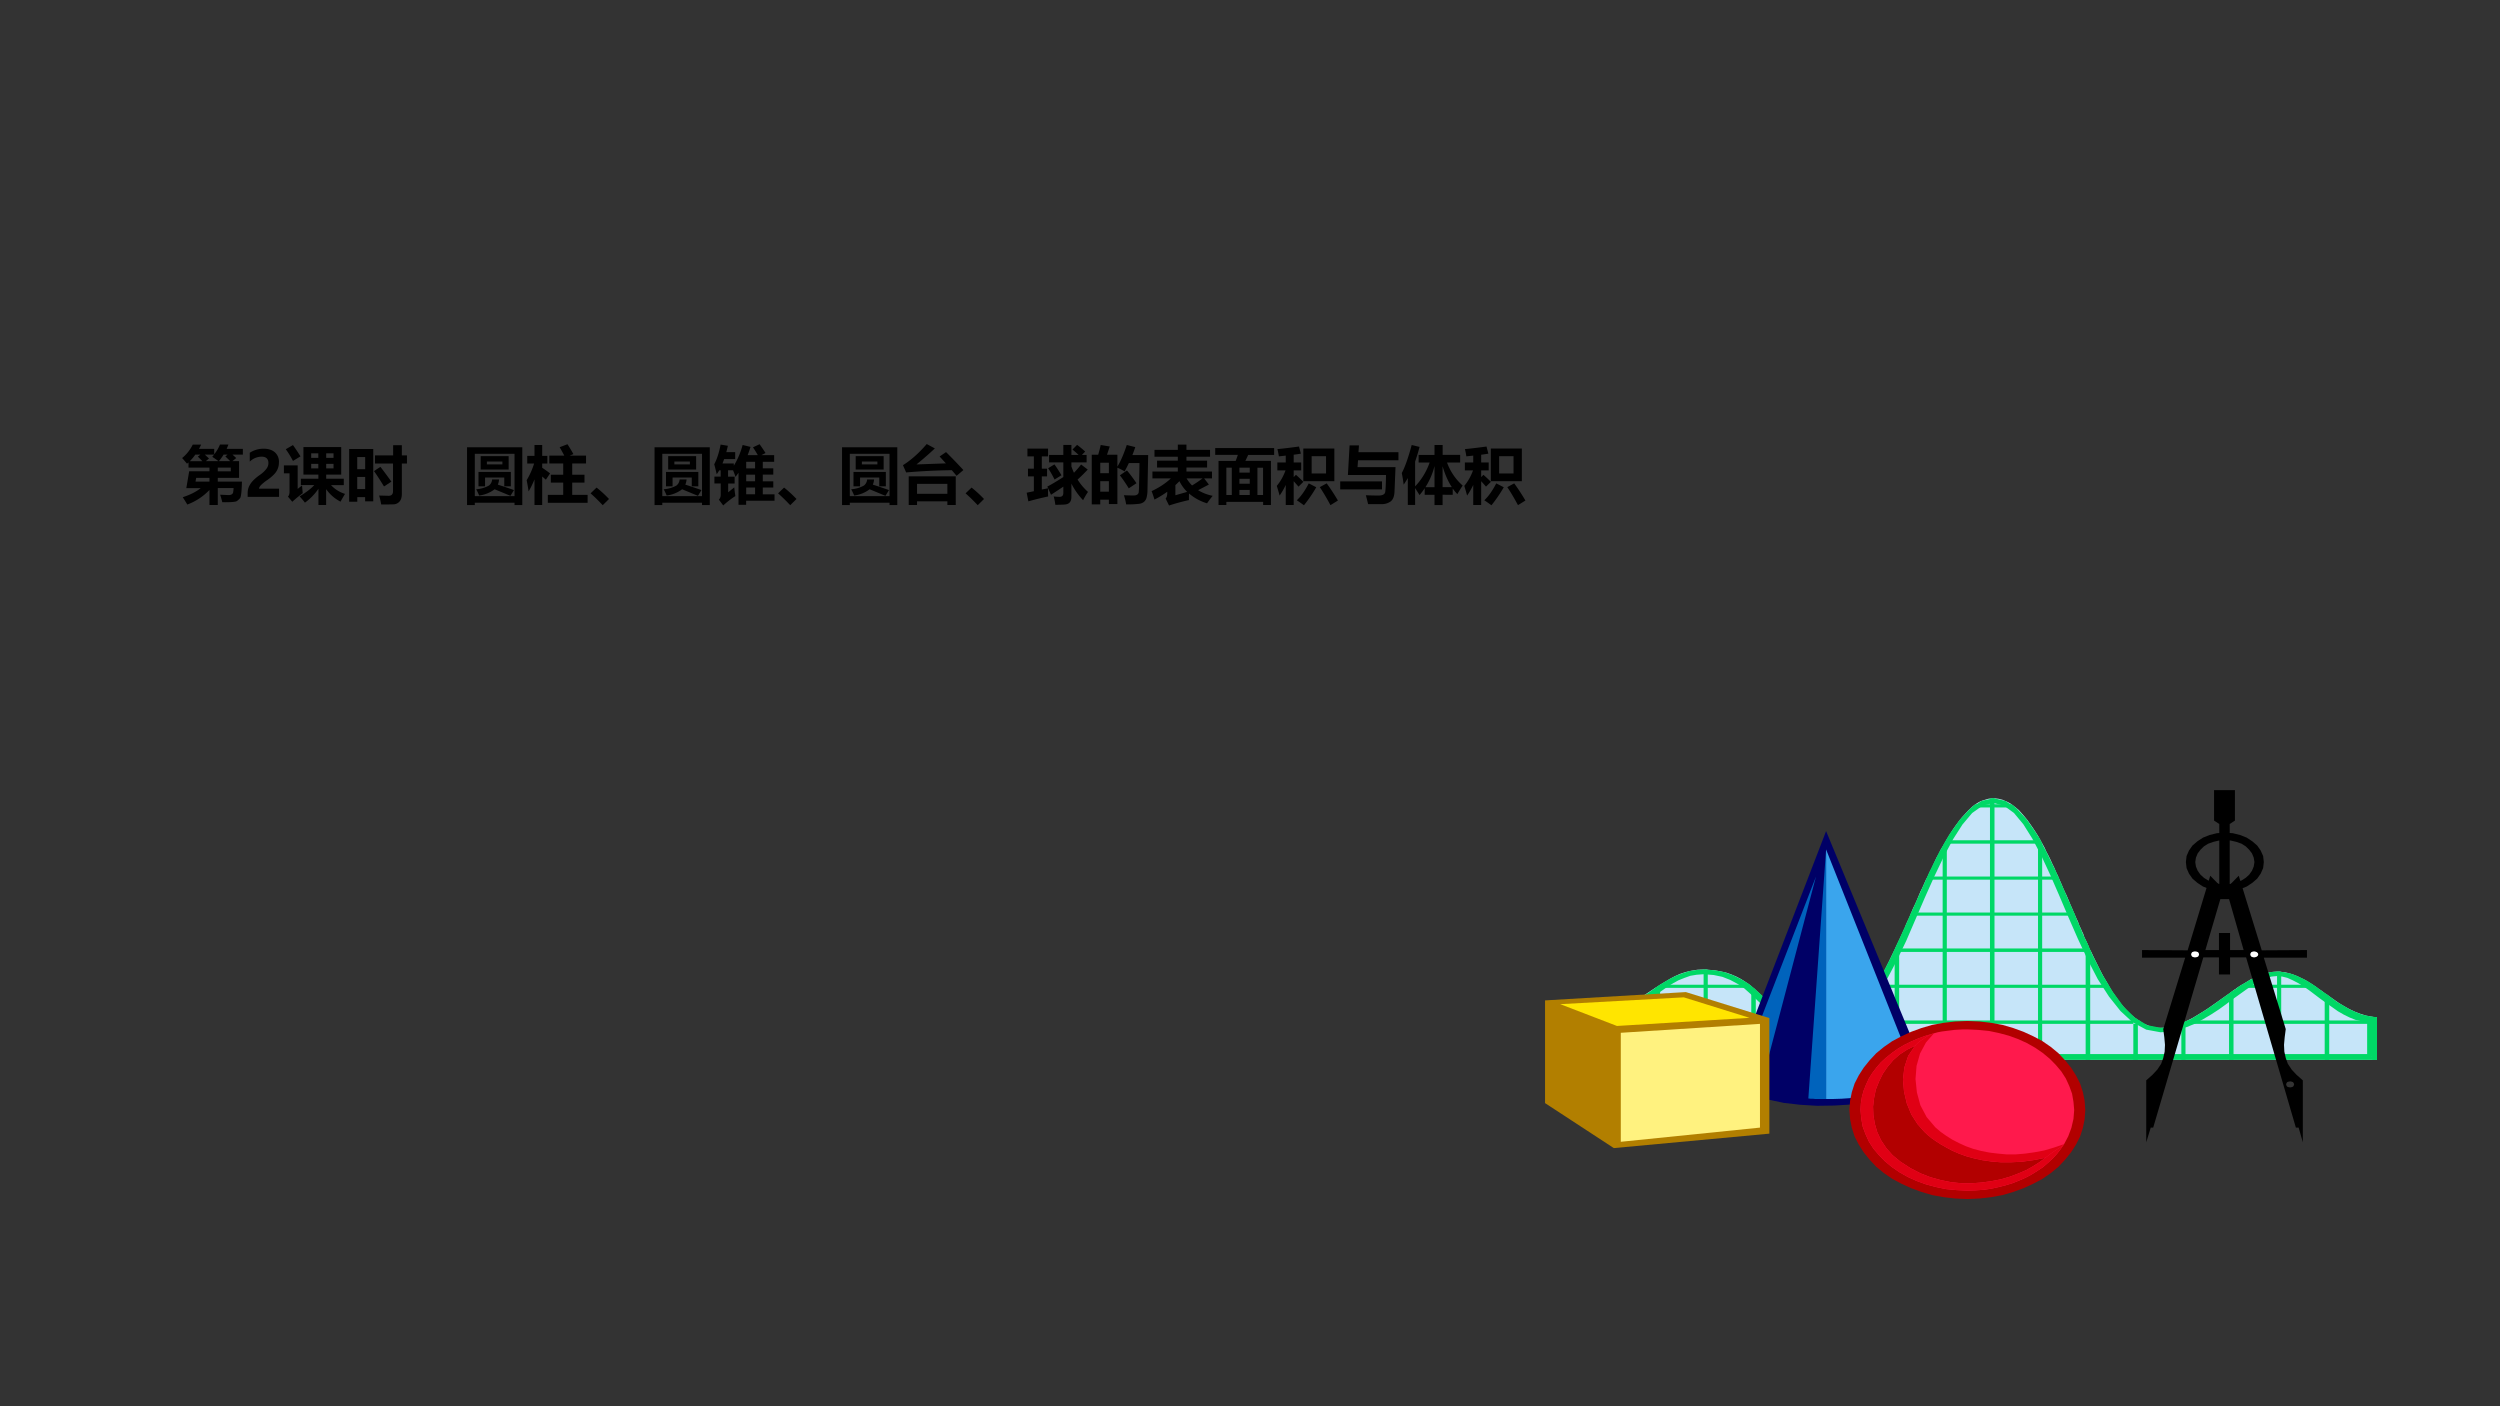 <svg xmlns="http://www.w3.org/2000/svg" xmlns:xlink="http://www.w3.org/1999/xlink" width="1280" height="720" viewBox="0 0 960 540"><rect x="0" y="0" width="960" height="540" fill="#333333" stroke="none"/><g data-name="P"><symbol id="a"><path d="M.17.965h.134A1.3 1.3 0 0 0 .27.897h.243V.81c.038.047.07.1.092.156H.74A1.266 1.266 0 0 0 .712.897h.259V.805H.805L.865.75.804.701H.91V.433H.57V.374h.386C.952.217.943.129.926.109A.248.248 0 0 0 .874.062C.855.049.778.042.642.044.633.082.622.122.608.164L.742.158C.764.158.78.162.793.17c.012.008.02.018.022.03a.625.625 0 0 1 .008.07H.57V0H.437v.24A.939.939 0 0 0 .083.007 4.2 4.2 0 0 1 .01.124c.12.039.215.087.287.145h-.23l.046.27h.324v.058H.102V.68A.66.66 0 0 0 .078.66C.053.69.028.72 0 .75a.643.643 0 0 1 .17.215m.193-.16L.43.743.379.701H.58C.551.723.518.746.481.77c.01.01.02.023.03.035H.363M.252.773l.04.032H.211A.772.772 0 0 0 .123.7h.201a2.515 2.515 0 0 1-.072.072M.587.701h.181a1.314 1.314 0 0 1-.077.074l.035.03H.663A.783.783 0 0 0 .587.7M.778.538v.059H.57V.538h.208M.214.374h.223v.059H.225L.214.374Z"/></symbol><use xlink:href="#a" transform="matrix(24.024 0 0 -24.024 69.934 193.909)"/></g><g data-name="P"><symbol id="b"><path d="M.182.131h.32V0H0v.056c0 .04.007.076.021.108a.346.346 0 0 0 .06.09.726.726 0 0 0 .119.1.468.468 0 0 1 .102.097c.02.028.03.058.03.09C.332.609.294.643.22.643A.28.28 0 0 1 .034.564v.141C.1.748.174.77.256.77c.076 0 .136-.02.18-.058A.2.2 0 0 0 .5.55.265.265 0 0 0 .427.365.722.722 0 0 0 .312.268.675.675 0 0 1 .208.183C.191.163.182.146.182.131Z"/></symbol><use xlink:href="#b" transform="matrix(24.024 0 0 -24.024 95.095 190.8)"/></g><g data-name="P"><symbol id="c"><path d="M.313.926h.603v-.44h-.24V.42h.281V.318H.753a.511.511 0 0 1 .224-.14A2.37 2.37 0 0 1 .905.054a.633.633 0 0 0-.23.2V0H.552v.26A.882.882 0 0 0 .336.038a1.165 1.165 0 0 1-.085.1c.113.07.19.13.234.181H.271V.42h.28v.066H.312v.44M.145.958C.189.896.229.836.265.778L.145.705A1.54 1.54 0 0 1 .03.892l.114.066M.793.826H.676V.754h.117v.072m0-.24v.072H.676V.586h.117M.436.754H.55v.072H.436V.754m0-.168H.55v.072H.436V.586M.3.189A2.035 2.035 0 0 1 .134.052l-.07.083C.081.15.09.176.09.212v.295H0v.127h.22V.258L.29.313A4 4 0 0 1 .301.19Z"/></symbol><symbol id="d"><path d="M.413.784h.29v.164h.139V.784h.082v-.13H.842V.171C.842.116.83.075.805.047A.135.135 0 0 0 .704.002 5.527 5.527 0 0 0 .512 0C.502.06.49.107.479.143L.63.139c.047 0 .071.024.071.074v.441H.413v.13M0 .044v.843h.385V.05h-.13v.067H.13V.044H0m.256.714H.129V.564h.127v.194M.129.246h.127V.44H.129V.246m.37.356C.543.546.602.467.675.365L.557.288c-.06.098-.113.18-.16.246L.5.602Z"/></symbol><use xlink:href="#c" transform="matrix(24.024 0 0 -24.024 109.022 193.932)"/><use xlink:href="#d" transform="matrix(24.024 0 0 -24.024 134.078 193.72)"/></g><g data-name="P"><symbol id="e"><path d="M-2147483500-2147483500Z"/></symbol><use xlink:href="#e" transform="matrix(24.024 0 0 -24.024 51591145000 -51591145000)"/><use xlink:href="#e" transform="matrix(24.024 0 0 -24.024 51591145000 -51591145000)"/></g><use xlink:href="#e" fill="#008651" data-name="P" transform="matrix(24.024 0 0 -24.024 51591145000 -51591145000)"/><g data-name="P"><symbol id="f"><path d="M0 0v.924h.883V0H.759v.038H.124V0H0m.759.82H.124V.143h.635v.675M.218.782h.447V.568H.218v.214M.565.696H.317V.65h.248v.046M.183.3v.23H.7V.3H.595v.14H.288V.3H.183M.4.41h.112a.266.266 0 0 0-.02-.083C.577.3.663.271.75.24L.694.148.441.253a.515.515 0 0 0-.247-.1.993.993 0 0 1-.048.1.488.488 0 0 1 .203.059C.38.336.397.368.401.409Z"/></symbol><symbol id="g"><path d="M.338.162h.246v.196H.386v.126h.198v.18H.362V.79h.239a2.29 2.29 0 0 1-.074.134l.125.048C.682.926.714.874.747.814L.687.79h.262V.664H.728v-.18h.196V.358H.728V.162h.246V.036H.338v.126M0 .397C.05.48.09.57.119.663h-.11v.123h.116V.96h.123V.786h.083V.663H.248V.596a2.58 2.58 0 0 0 .126-.09L.307.405.248.456V0H.125v.41A1.402 1.402 0 0 0 .031.218 4 4 0 0 1 0 .397Z"/></symbol><symbol id="h"><path d="M.295.1.194 0A2.906 2.906 0 0 1 0 .19l.096.092A1.91 1.91 0 0 0 .295.099Z"/></symbol><symbol id="i"><path d="M.335.741H.158a.96.96 0 0 0-.026-.07h.181V.635c.062.101.109.212.141.332L.58.936A1.653 1.653 0 0 0 .534.804h.163C.672.847.647.889.619.929l.106.05C.76.929.793.882.82.838L.753.804h.205V.698H.776V.593h.168v-.1H.776V.386h.168v-.1H.776V.178h.188V.075H.51V.01H.388v.513A1.189 1.189 0 0 0 .34.457a1.169 1.169 0 0 1-.039.105h-.08V.46h.105V.35H.223V.21L.32.289C.325.24.331.193.338.15A1.37 1.37 0 0 1 .144 0l-.07.093c.02.02.03.046.03.078v.18H.003v.11h.1v.1H.08A.965.965 0 0 0 .04.499C.026.558.013.612 0 .658c.044.083.078.188.102.315L.218.954A2.373 2.373 0 0 0 .193.852h.142v-.11m.176-.15h.142v.106H.511V.593m0-.206h.142v.105H.511V.387m0-.208h.142v.107H.511V.18Z"/></symbol><symbol id="j"><path d="M.688.846C.787.748.88.652.966.558L.857.466l-.076.09A9.91 9.91 0 0 1 .051.52L0 .636c.128.08.255.192.38.338L.51.904A5.15 5.15 0 0 0 .216.648l.47.017-.1.11.102.07M.092 0v.458h.752V0H.71v.058H.225V0H.092M.71.337H.225V.179H.71v.158Z"/></symbol><symbol id="k"><path d="M.806.958C.846.928.89.892.935.851L.883.797h.075v-.12H.715V.613C.728.577.74.544.756.512.8.557.837.601.87.644L.976.563a2.886 2.886 0 0 0-.162-.16A.897.897 0 0 1 .98.206 1.242 1.242 0 0 1 .902.073a1.13 1.13 0 0 0-.187.265V.127C.715.088.706.059.689.039.672.019.645.007.607.004A2.23 2.23 0 0 0 .458 0a.86.86 0 0 1-.026.133C.474.129.506.127.526.127c.041 0 .061.022.06.066V.29A11.78 11.78 0 0 0 .389.16L.33.291C.4.327.484.378.586.443v.235H.358v.119h.228v.16h.129v-.16H.83C.799.827.766.855.732.883l.074.075M.027.055 0 .193l.115.024v.237H.021v.123h.094v.196H.012v.125h.33V.773h-.1V.577h.084V.454H.242v-.21l.099.02c0-.048 0-.091.002-.131A4.958 4.958 0 0 1 .027.055m.417.59C.478.6.515.54.556.472L.446.404C.41.475.376.535.343.584l.101.062Z"/></symbol><symbol id="l"><path d="M.143.95.288.926.244.794H.41v-.19C.463.69.513.807.56.95L.696.916A2.43 2.43 0 0 0 .65.789h.252L.891.227A.472.472 0 0 0 .874.1a.134.134 0 0 0-.04-.06A.154.154 0 0 0 .76.01 1.593 1.593 0 0 0 .55 0a.852.852 0 0 1-.036.147C.562.145.614.143.667.143c.016 0 .03.001.041.005.011.004.02.009.028.016A.057.057 0 0 1 .75.19a.97.97 0 0 1 .006.12l.005.2.002.151h-.17A2.121 2.121 0 0 0 .525.527c-.03.02-.069.04-.115.06V.006H.274v.07H.136V0H0v.794h.103c.019.064.032.116.04.155M.274.666H.136V.499h.138v.167M.136.204h.138v.167H.136V.204m.427.339C.61.487.661.419.715.339L.592.257C.542.338.495.407.45.465l.113.078Z"/></symbol><symbol id="m"><path d="M.915.335.743.245a.721.721 0 0 1 .233-.09 1.776 1.776 0 0 1-.09-.12.806.806 0 0 0-.288.157A1.49 1.49 0 0 1 .597.087 3.281 3.281 0 0 1 .279 0L.224.111C.242.13.25.16.25.201V.22A1.682 1.682 0 0 0 .046.095C.03.145.016.19 0 .23c.118.055.221.122.309.204H.013v.109h.406v.064H.087v.11h.332V.78H.046v.11h.373v.084h.138V.89h.377V.78H.557V.717h.33v-.11h-.33V.543h.408v-.11H.84L.915.336M.647.321c.04.023.097.06.168.113H.559A.567.567 0 0 1 .647.32M.445.39A1.2 1.2 0 0 0 .38.326V.164l.188.054a.64.64 0 0 0-.124.173Z"/></symbol><symbol id="n"><path d="M0 .91h.942V.8H.527A3.156 3.156 0 0 0 .482.705h.409V0H.766v.05H.178V0H.053v.704h.274c.012.03.024.063.035.097H0v.11M.766.595H.675V.159h.09v.437M.179.159h.086v.437H.178V.159m.209.358h.165v.079H.387v-.08m0-.177h.165v.079H.387v-.08m0-.179h.165V.24H.387V.16Z"/></symbol><symbol id="o"><path d="M0 .31c.06.072.106.155.14.248H.009v.126h.134v.11a5.697 5.697 0 0 0-.11-.012A1.158 1.158 0 0 1 .01.898c.11.01.225.025.345.041l.03-.114A3.29 3.29 0 0 0 .27.808V.684h.12V.558H.27V.45l.036.037C.342.456.382.418.425.375L.347.298A4.546 4.546 0 0 1 .27.385V.004H.143v.321a1.152 1.152 0 0 0-.098-.17A3.536 3.536 0 0 1 0 .31m.424.074v.523H.92V.385H.424m.363.4h-.23V.508h.23v.277m.01-.434C.86.265.92.173.977.076L.858.002C.797.116.74.212.687.29l.11.06M.32.08C.39.146.452.236.511.35l.12-.062A2.23 2.23 0 0 0 .434 0C.4.025.363.052.32.08Z"/></symbol><symbol id="p"><path d="M.93.701H.285L.277.591h.607L.868.2C.865.125.845.074.808.044A.238.238 0 0 0 .656 0h-.21C.436.04.425.087.41.142A4.13 4.13 0 0 1 .61.137c.068 0 .105.02.11.06.006.042.01.13.012.268H.123L.15.939H.3L.292.83h.639V.701M.668.235H0v.128h.668V.235Z"/></symbol><symbol id="q"><path d="M.158.96.284.93A2.796 2.796 0 0 0 .213.696V.299C.317.408.394.535.445.68H.269v.122h.254V.96h.13V.803h.28V.68h-.21a.905.905 0 0 1 .25-.368A2.498 2.498 0 0 1 .888.175a.72.72 0 0 0-.074.09v-.1H.652V0H.523v.164H.366V.27A1.089 1.089 0 0 0 .284.16L.213.272v-.27H.096v.43A1.308 1.308 0 0 0 .03.327 2.67 2.67 0 0 1 0 .512C.051.608.104.758.158.96m.22-.674h.145v.338A1.13 1.13 0 0 0 .378.287M.652.62V.287H.8C.74.377.691.49.652.62Z"/></symbol><use xlink:href="#f" transform="matrix(24.024 0 0 -24.024 179.344 193.955)"/><use xlink:href="#g" transform="matrix(24.024 0 0 -24.024 202.242 193.932)"/><use xlink:href="#h" transform="matrix(24.024 0 0 -24.024 226.781 194.002)"/><use xlink:href="#f" transform="matrix(24.024 0 0 -24.024 251.344 193.955)"/><use xlink:href="#i" transform="matrix(24.024 0 0 -24.024 274.265 194.096)"/><use xlink:href="#h" transform="matrix(24.024 0 0 -24.024 298.781 194.002)"/><use xlink:href="#f" transform="matrix(24.024 0 0 -24.024 323.344 193.955)"/><use xlink:href="#j" transform="matrix(24.024 0 0 -24.024 346.734 193.909)"/><use xlink:href="#h" transform="matrix(24.024 0 0 -24.024 370.781 194.002)"/><use xlink:href="#k" transform="matrix(24.024 0 0 -24.024 394.242 193.838)"/><use xlink:href="#l" transform="matrix(24.024 0 0 -24.024 419.227 193.697)"/><use xlink:href="#m" transform="matrix(24.024 0 0 -24.024 442.218 194.12)"/><use xlink:href="#n" transform="matrix(24.024 0 0 -24.024 466.64 193.909)"/><use xlink:href="#o" transform="matrix(24.024 0 0 -24.024 490.288 194.026)"/><use xlink:href="#p" transform="matrix(24.024 0 0 -24.024 514.64 193.58)"/><use xlink:href="#q" transform="matrix(24.024 0 0 -24.024 538.288 193.955)"/><use xlink:href="#o" transform="matrix(24.024 0 0 -24.024 562.288 194.026)"/></g><use xlink:href="#e" fill="#008651" data-name="P" transform="matrix(24.024 0 0 -24.024 51591145000 -51591145000)"/><use xlink:href="#e" data-name="P" transform="matrix(24 0 0 -24 51539605000 -51539605000)"/><g data-name="P"><clipPath id="r"><path fill-rule="evenodd" d="M0 540h960V0H0Z"/></clipPath><g clip-path="url(#r)"><clipPath id="s"><path fill-rule="evenodd" d="M593.3 460.45h320.251V303.322H593.3Z"/></clipPath><g fill-rule="evenodd" clip-path="url(#s)"><path fill="#c6e5f9" d="m637.482 378.136-.403.302-.534.303-.4.302-.535.304-2.137 1.41-2.14 1.413-2.136 1.311-2.137 1.21-2.273 1.009-2.27.806-2.54.505-2.538.202V406.979h295.296v-16.338l-.408-.101h-.798l-.538-.1-2.263-.404-2.282-.705-2.133-.808-2.134-1.008-2.003-1.11-2.004-1.209-1.874-1.311-1.873-1.312-.408-.302-.39-.303-.538-.302-.408-.302-.668-.506-.668-.503-.798-.504-.667-.504-.39-.304-.408-.302-.538-.303-.39-.302-1.484-.908-1.465-.907-1.466-.706-1.465-.707-1.485-.604-1.595-.504-1.595-.405-1.614-.201-.408-.101H874.389l-1.614.1-1.725.303-1.614.405-1.725.604-1.744.706-1.744.908-1.595 1.008-1.744 1.009-.538.302-.39.303-.538.302-.538.405-.26.201-.278.202-.39.201-.277.202-.39.302-.408.302-.39.303-.408.303-2.003 1.411-2.004 1.413-2.003 1.412-2.004 1.412-2.004 1.31-2.003 1.211-2.004 1.21-2.003 1.009-.538.302-.668.302-.538.304-.668.201-.13.101h-.278l-.13.101-.927.302-.946.303-.928.302-.946.202-.928.201-.927.1-.946.103h-1.726l-.816-.102-.798-.1-.797-.202-.798-.202-.798-.302-.668-.303-.816-.302-.538-.302-.668-.405-.52-.403-.667-.403-.408-.302-.408-.303-.39-.303-.538-.404-1.206-1.007-1.205-1.211-1.058-1.21-1.206-1.31-1.076-1.514-1.057-1.513-1.076-1.513-1.076-1.713-.13-.304-.26-.302-.13-.303-.148-.302-.798-1.412-.927-1.513-.798-1.512-.816-1.614-.798-1.614-.798-1.614-.797-1.613-.798-1.715-.148-.202-.13-.302-.13-.201-.13-.202v-.201l-.148-.101-.26-.808-.408-.907-.39-.908-.408-.807-.538-1.11-.39-1.209-.538-1.11-.537-1.21-.538-1.109-.39-1.21-.538-1.11-.538-1.21-.13-.302-.13-.303-.13-.302-.148-.304-.668-1.612-.668-1.513-.668-1.614-.667-1.614-.798-1.614-.668-1.513-.668-1.612-.668-1.513-.13-.303-.13-.302-.148-.304-.13-.403-.797-1.614-.668-1.613-.798-1.613-.668-1.513-.797-1.614-.817-1.513-.668-1.513-.797-1.41-.39-.708-.408-.806-.408-.705-.39-.707-1.076-1.71-1.076-1.623-1.057-1.511-1.072-1.512-1.069-1.302-1.068-1.218-1.069-1.203-1.202-1.008-.536-.406-.401-.308-.4-.308-.401-.294-.802-.504-.801-.406-.802-.307-.801-.392-.803-.21-.802-.196-.801-.098-.802-.112h-1.068l-.267.112h-.401l-.668.098-.67.196-.667.21-.668.196-.802.308-.667.293-.668.406-.668.406-.4.294-.402.308-.402.308-.4.406-1.203 1.106-1.202 1.301-1.202 1.316-1.204 1.512-1.202 1.61-1.202 1.721-1.069 1.708-1.202 1.923-.403.705-.4.706-.401.707-.4.705-.802 1.311-.668 1.413-.801 1.41-.668 1.413-.668 1.412-.67 1.513-.801 1.512-.668 1.513-.134.302-.133.304-.267.302-.134.303-.668 1.513-.668 1.511-.801 1.614-.67 1.614-.668 1.614-.667 1.513-.802 1.614-.668 1.612-.133.304-.134.302-.133.303-.134.403-.534 1.21-.535 1.109-.534 1.21-.402 1.11-.535 1.11-.534 1.21-.534 1.109-.535 1.21-.534 1.11-.534 1.109-.534 1.21-.535 1.11-.803 1.613-.801 1.714-.802 1.614-.801 1.614-.802 1.513-.801 1.613-.935 1.513-.803 1.412-.134.302-.267.303-.134.302-.267.304-1.068 1.713-1.069 1.715-1.068 1.613-1.07 1.513-1.203 1.413-1.068 1.31-1.069 1.21-1.202 1.11-.67.605-.668.605-.668.504-.667.505-.935.605-.935.504-1.07.505-.936.403-1.068.302-.935.202-1.069.201h-2.138l-1.07-.1-1.068-.101-.935-.1-.935-.202-.937-.202-.935-.202-.801-.302-.4-.203-.402-.201-.4-.101-.4-.202-.535-.201-.4-.202-.403-.201-.268-.202-.534-.302-.534-.304-.534-.302-.535-.403-1.736-1.211-1.738-1.411-1.603-1.412-1.47-1.513-1.604-1.514-1.603-1.612-1.603-1.513-1.603-1.513-.536-.504-.668-.505-.534-.504-.668-.504-1.603-1.11-1.738-1.108-1.736-.909-1.87-.806-2.006-.707-2.27-.504-2.273-.403-2.538-.201-.4-.101h-1.202l-2.407.1-2.404.404-2.139.503-2.137.707-2.003.907-1.872 1.01-1.87 1.108Z"/><path fill="#00d866" d="M912.735 406.98H617.439v-19.767l2.538-.202 2.406-.404 2.27-.806 2.138-.909 2.139-1.108 2.003-1.312 2.14-1.311 2.003-1.411 2.003-1.412 2.14-1.312 2.27-1.31 2.272-1.11 2.405-.907 2.54-.808 2.67-.403 2.808-.201 4.276.302 3.74.705 3.34 1.211 3.073 1.513 2.807 1.715 2.404 2.017 2.406 2.118 2.27 2.218 2.14 2.219 2.27 2.117 2.406 2.017 2.405 1.715 2.673 1.513 2.938 1.21 3.341.706 3.609.302 4.808-1.007 4.543-2.825 4.41-4.437 4.142-5.648 4.01-6.757 3.873-7.564 3.742-8.068 3.742-8.37 3.741-8.372 3.607-8.067 3.742-7.564 3.875-6.752 4.007-5.655 4.142-4.437 4.277-2.827 4.543-1.008 4.543 1.008 4.276 2.827 4.007 4.339 3.877 5.64 3.6 6.663 3.617 7.463 3.469 7.866 3.617 8.271 3.47 8.27 3.598 7.866 3.748 7.463 4.007 6.655 4.137 5.648 4.415 4.338 4.675 2.823 5.083 1.01 2.931-.204 2.95-.705 2.801-1.11 2.931-1.31 2.82-1.715 2.931-1.815 2.801-1.917 2.82-2.016 2.801-2.017 2.802-1.917 2.67-1.815 2.802-1.715 2.69-1.311 2.672-1.109 2.67-.707 2.672-.201 2.542.201 2.523.506 2.282.806 2.393 1.11 2.282 1.21 2.133 1.412 2.282 1.613 2.133 1.513 2.263 1.613 2.152 1.614 2.393 1.412 2.412 1.412 2.393 1.109 2.542 1.009 2.82.605 2.8.403v16.338l-3.747-2.218v-12.406l-2.263-.201-2.152-.504-2.263-.908-2.263-1.109-2.282-1.311-2.133-1.514-2.282-1.612-2.264-1.614-2.133-1.614-2.133-1.613-2.152-1.514-2.134-1.31-2.133-1.11-2.004-.907-2.003-.505-2.004-.201-2.152.201-2.263.707-2.263 1.108-2.412 1.312-2.541 1.715-2.542 1.815-2.671 1.916-2.672 2.017-2.8 2.017-2.95 1.916-3.062 1.816-3.08 1.714-3.208 1.31-3.34 1.11-3.339.706-3.469.201-5.473-1.007-5.213-2.825-4.674-4.336-4.416-5.547-4.285-6.656-3.877-7.463-3.73-7.967-3.617-8.27-3.469-8.17-3.469-7.966-3.469-7.463-3.487-6.656-3.47-5.542-3.608-4.34-3.873-2.827-4.01-1.008-4.142 1.008-4.009 2.828-3.74 4.437-3.608 5.646-3.608 6.756-3.606 7.564-3.609 8.068-3.608 8.371-3.606 8.37-3.876 8.068-4.009 7.564-4.142 6.758-4.41 5.647-4.81 4.437-4.942 2.825-5.478 1.008-4.143-.303-3.608-.705-3.341-1.21-2.939-1.514-2.54-1.714-2.537-2.017-2.273-2.118-2.27-2.219-2.271-2.218-2.273-2.118-2.27-2.017-2.54-1.714-2.805-1.513-3.074-1.211-3.341-.706-3.873-.302-2.674.202-2.404.403-2.273.807-2.27.907-2.006 1.11-2.137 1.31-1.87 1.312-1.871 1.311-2.004 1.411-1.87 1.312-1.872 1.311-2.003 1.109-2.004.908-2.139.806-2.27.404-2.273.203v15.833h288.743Z"/><path fill="#00d866" d="M839.235 392.658v14.321h-1.596v-13.816ZM910.991 390.44l.538.1h.798l.408.1v16.34h-1.744v-16.54ZM894.425 382.573l-.408-.302-.39-.303-.538-.302-.408-.302v25.615h1.744v-24.507ZM874.39 373.093H875.576l.408.1v33.786h-1.596Z"/><path fill="#00d866" d="M888.154 378.136h-27.27l-.538.302-.39.303-.538.302-.538.405v-.101h31l-.39-.304-.408-.302-.538-.303-.39-.302ZM857.675 380.254l-.39.302-.408.302-.39.303-.408.303h-.13v25.515h1.726v-26.725ZM840.05 391.852l-.537.302-.668.302-.538.304-.668.201-.13.101h-.278l-.13.101ZM802.355 364.32l.148.1v.202l.13.202.13.201.13.302.148.202h-75.903l.535-1.108.534-1.211.534-1.109.534-1.11v45.988h-1.736v-41.45l.801-1.31h73.625l.668 1.108v41.652h-1.744V360.89l.408.807.39.908.408.907.26.808.148.1v.202h.13ZM782.857 323.98H747.18l.403-1.312h35.145Z"/><path fill="#00d866" d="M782.597 321.256v85.723h1.596V324.08h.13l-.39-.707-.408-.806-.408-.705-.39-.707ZM765.886 306.527h-1.068l-.267.112h-.401v100.34h1.736V306.527Z"/><path fill="#00d866" d="M772.3 308.85h-13.495l-.133-.098-.4.294-.402.308-.402.308-.4.406h16.97l-.536-.406-.401-.308-.4-.308-.401-.294ZM747.582 322.265l-.403.705-.4.706-.401.707-.4.705v81.891h1.604v-84.613Z"/><path fill="#00d866" d="M790.333 336.585h-50.101l-.134.302-.133.304-.267.302-.134.303h51.307l-.13-.303-.13-.302-.148-.304-.13-.403ZM796.882 351.612h-63.464v.1l.134-.402.133-.303.134-.302.133-.304h62.392l.148.304.13.302.13.303.13.302ZM809.571 378.136H720.59l-.134.302-.267.303-.134.302-.267.304h90.45l-.129-.304-.26-.302-.13-.303-.148-.302ZM692.53 394.676l-.4-.203-.4-.201-.401-.101-.4-.202v13.01h1.602v-12.303ZM687.186 391.852l.535.403.534.302.534.304.534.302H617.44v-1.311h69.747Z"/><path fill="#00d866" d="m674.226 380.153-.536-.504-.668-.505-.534-.504-.668-.504h-34.338l-.403.302-.534.303-.4.302-.535.304.134 27.632h1.738v-27.632h35.14-.134v27.632h1.738v-26.826Z"/><path fill="#00d866" d="m655.786 372.388-.4-.101h-1.202v34.692h1.602v-34.591ZM820.127 391.852H710.568l-1.335 1.311v13.816h1.738v-16.034l-.67.604-.668.605-.668.504-.667.505h115.038l-.538-.302-.668-.405-.52-.403-.667-.403-.408-.302-.408-.303-.39-.303-.538-.404v16.641h1.744v-14.422ZM837.101 393.163l.13-.1h.278l.13-.102.668-.201.538-.304.668-.302.538-.302h72.684v1.311H837.1Z"/><path fill="#006" d="m701.217 319.138 38.08 92.077-.935 2.824-2.14 2.42-3.472 2.219-4.41 1.916-5.21 1.513-5.88 1.21-6.28.807-6.548.403-6.68.1-6.547-.402-6.146-.706-5.745-1.21-4.944-1.614-4.276-2.118-3.074-2.622-1.87-3.026Z"/><path fill="#3aa5ed" d="m701.217 326.198 34.07 85.724-.533 1.209-.935 1.21-1.069 1.11-1.471.908-1.603 1.007-1.87.808-2.139.705-2.137.707-2.54.605-2.537.504-2.674.403-2.805.304-2.806.302-2.939.202-3.074.1h-2.938Z"/><path fill="#0063bc" d="m667.811 412.93.535.807.803.806.801.706.935.706 1.069.706 1.202.605 1.337.606 1.336.504 21.512-81.791ZM701.217 326.198v95.808h-4.276l-.802-.1h-.935l-.803-.101Z"/><path fill="#b27f00" d="m592.72 384.187 54.648-3.228 32.07 9.986v44.374l-59.728 5.547-26.99-17.65Z"/><path fill="#ffe500" d="m599.133 385.6 47.433-2.624 25.254 7.868-50.908 3.125Z"/><path fill="#fff27f" d="m622.383 396.592 53.446-3.429v39.836l-53.446 5.445Z"/><path d="m884.277 414.846-2.412-2.118-1.873-2.017-1.466-2.219-.797-2.218-.538-2.422-.13-2.621.26-2.926.408-3.125-8.423-27.432h16.567v-2.924l-17.364.1-8.83-28.641-3.47 3.53v-23.404l2.004-1.302v-11.702h-8.015v11.702l2.004 1.302v23.404l-3.47-3.53-8.681 28.641-17.513-.1v2.924h16.567l-8.423 27.432.409 3.125.26 2.926-.13 2.621-.539 2.422-.797 2.218-1.466 2.219-1.874 2.017-2.393 2.118v23.801l1.726-5.648h.946l19.237-65.352h6.011v6.556h4.267v-15.934h-4.267v6.555h-5.213l5.751-19.565h3.34l5.602 19.565h-5.213v2.823h6.159l19.108 65.352h1.057l1.614 5.648v-23.801l-3.34 1.513-.148.503-.26.404-.537.201-.538.102-.668-.102-.52-.201-.278-.404-.13-.503.13-.404.279-.404.519-.202.668-.1.538.1.538.202.26.404.148.404Z"/><path d="m854.335 322.567-2.263.202-2.133.504-2.004.706-1.614 1.008-1.336 1.312-1.075 1.412-.668 1.612-.26 1.715.26 1.715.668 1.613 1.075 1.514 1.336 1.209 1.614 1.009 2.004.806 2.133.506 2.263.201 2.282-.201 2.134-.506 2.003-.806 1.595-1.01 1.336-1.208 1.076-1.514.668-1.613.278-1.715-.278-1.715-.668-1.612-1.076-1.412-1.336-1.312-1.595-1.008-2.003-.706-2.134-.504-2.282-.202v-2.827l3.08.21 2.801.701 2.542 1.008 2.133 1.412 1.874 1.614 1.335 1.916.947 2.118.26 2.319-.26 2.32-.947 2.118-1.335 1.917-1.874 1.612-2.133 1.412-2.542 1.01-2.801.705-3.08.201-3.06-.201-2.82-.706-2.523-1.009-2.152-1.412-1.874-1.612-1.336-1.917-.927-2.117-.26-2.321.26-2.32.927-2.117 1.336-1.916 1.874-1.614 2.152-1.412 2.523-1.008 2.82-.701 3.06-.21Z"/><path fill="#fff" d="m842.852 367.647.668-.101.538-.202.26-.403.13-.504-.13-.403-.26-.404-.538-.202-.668-.1-.538.1-.538.202-.26.404-.13.403.13.504.26.403.538.202ZM865.559 367.647l.538-.101.538-.202.408-.403.13-.504-.13-.403-.408-.404-.538-.202-.538-.1-.538.1-.52.202-.278.404-.13.403.13.504.278.403.52.202Z"/><path fill="#b20000" d="m755.464 460.43 4.677-.201 4.41-.505 4.41-.807 4.14-1.21 3.875-1.412 3.748-1.714 3.599-1.916 3.21-2.219 2.93-2.42 2.542-2.723 2.282-2.824 1.873-2.925 1.596-3.127 1.076-3.327.667-3.328.26-3.53-.26-3.53-.667-3.329-1.076-3.327-1.596-3.127-1.873-2.924-2.282-2.824-2.542-2.723-2.93-2.421-3.21-2.218-3.6-1.917-3.747-1.714-3.875-1.411-4.14-1.21-4.41-.807-4.41-.505-4.677-.202-4.676.202-4.41.505-4.41.806-4.14 1.21-3.876 1.412-3.742 1.714-3.606 1.917-3.207 2.218-2.94 2.421-2.539 2.723-2.272 2.824-1.87 2.924-1.603 3.127-1.069 3.327-.67 3.329-.266 3.53.267 3.53.67 3.328 1.068 3.327 1.603 3.127 1.87 2.925 2.272 2.824 2.538 2.723 2.94 2.42 3.208 2.219 3.606 1.916 3.742 1.714 3.876 1.412 4.14 1.21 4.41.807 4.41.505Z"/><path fill="#ff194c" d="m755.464 457.203 3.074-.1 2.939-.202 2.94-.404 2.805-.605 2.807-.706 2.671-.807 2.54-1.008 2.538-1.11 2.278-1.21 2.263-1.412 2.134-1.412 1.873-1.613 1.874-1.714 1.595-1.715 1.484-1.916 1.336-1.916 1.596-3.027 1.205-3.226.798-3.429.278-3.43-.278-3.126-.538-3.126-1.057-2.925-1.336-2.924-1.744-2.724-2.133-2.52-2.282-2.32-2.671-2.218-2.932-2.017-3.209-1.816-3.34-1.513-3.607-1.311-3.742-1.008-3.874-.808-4.142-.403-4.143-.201h-1.603l-1.738.1-1.603.101-1.602.202-1.605.201-1.603.202-1.603.302-1.469.405-3.074.907-2.807 1.009-2.805 1.21-2.673 1.31-2.404 1.413-2.404 1.715-2.14 1.713-2.003 1.815-1.738 2.017-1.603 2.12-1.336 2.117-1.068 2.32-.937 2.319-.668 2.42-.4 2.522-.134 2.52.267 3.128.534 3.125 1.07 2.925 1.336 2.924 1.737 2.724 2.139 2.521 2.27 2.32 2.674 2.218 2.938 2.017 3.208 1.816 3.339 1.513 3.608 1.31 3.742 1.01 3.873.806 4.143.403Z"/><path fill="#b20000" d="m735.422 401.533-2.672 3.933-1.471 4.437-.534 4.64.4 4.639 1.07 4.539 1.737 4.235 2.404 3.732 2.674 3.025 1.202 1.11 1.47 1.21 1.737 1.21 1.87 1.21 2.14 1.211 2.27 1.21 2.538 1.11 2.807 1.007 2.94.808 3.206.705 3.474.504 3.607.304h3.875l4.143-.203 4.415-.605 4.675-.907-2.134 1.613-2.541 1.614-2.679 1.513-3.072 1.31-3.208 1.21-3.474 1.01-3.607.705-3.608.505-3.875.302h-3.874l-4.009-.403-4.009-.807-4.009-1.11-3.873-1.512-3.875-2.017-3.742-2.421-3.072-2.521-2.406-2.722-2.004-3.026-1.471-3.127-.935-3.227-.534-3.227-.134-3.329.4-3.327.669-3.227 1.204-3.027 1.469-3.024 1.87-2.724 2.139-2.52 2.538-2.22 2.806-1.815Z"/><path fill="#e00014" d="m792.615 439.353-1.336 1.916-1.484 1.916-1.595 1.715-1.874 1.714-1.873 1.613-2.134 1.412-2.263 1.412-2.278 1.21-2.538 1.11-2.54 1.008-2.671.807-2.807.706-2.805.605-2.94.404-2.939.201-3.074.101-4.142-.202-4.143-.403-3.873-.807-3.742-1.008-3.608-1.311-3.34-1.513-3.207-1.816-2.938-2.017-2.674-2.219-2.27-2.319-2.14-2.52-1.736-2.725-1.335-2.924-1.07-2.925-.535-3.125-.267-3.127.133-2.521.401-2.522.668-2.42.937-2.32 1.068-2.319 1.336-2.118 1.603-2.119 1.738-2.017 2.004-1.815 2.139-1.713 2.404-1.715 2.404-1.412 2.673-1.312 2.805-1.209 2.807-1.01 3.074-.906-1.07.403-1.069.504-1.069.604-.935.707-.935.605-.936.705-.668.606-.534.605-3.073 1.513-2.806 1.816-2.538 2.218-2.14 2.52-1.87 2.725-1.468 3.024-1.204 3.027-.668 3.227-.4 3.327.133 3.329.534 3.227.935 3.227 1.471 3.127 2.004 3.026 2.406 2.722 3.072 2.52 3.742 2.422 3.875 2.017 3.873 1.513 4.01 1.109 4.008.807 4.01.403h3.873l3.875-.302 3.608-.505 3.607-.706 3.474-1.008 3.208-1.21 3.072-1.311 2.679-1.513 2.541-1.614 2.134-1.613.797-.606.928-.705 1.076-.807 1.076-.706 1.057-.706.946-.606.798-.605Z"/><path fill="#e00014" d="m792.615 439.353-.538.503-.798.605-.946.606-1.057.706-1.076.706-1.076.807-.928.705-.797.606-4.675.907-4.415.605-4.143.203h-3.875l-3.607-.304-3.474-.504-3.206-.705-2.94-.808-2.807-1.008-2.538-1.11-2.27-1.209-2.14-1.21-1.87-1.211-1.738-1.21-1.47-1.21-1.201-1.11-2.674-3.025-2.404-3.732-1.736-4.235-1.07-4.54-.401-4.638.534-4.64 1.471-4.437 2.672-3.933.534-.605.668-.606.936-.705.935-.605.935-.707 1.069-.604 1.069-.504 1.07-.403-3.074 3.528-2.27 4.237-1.338 4.74-.4 5.043.533 5.143 1.338 4.941 2.404 4.538 3.341 3.935 2.004 1.713 2.137 1.513 2.406 1.513 2.538 1.311 2.673 1.21 2.805 1.009 3.074.806 3.074.606 3.34.403 3.34.303h3.475l3.606-.303 3.6-.504 3.747-.706 3.747-1.109Z"/></g></g></g></svg>